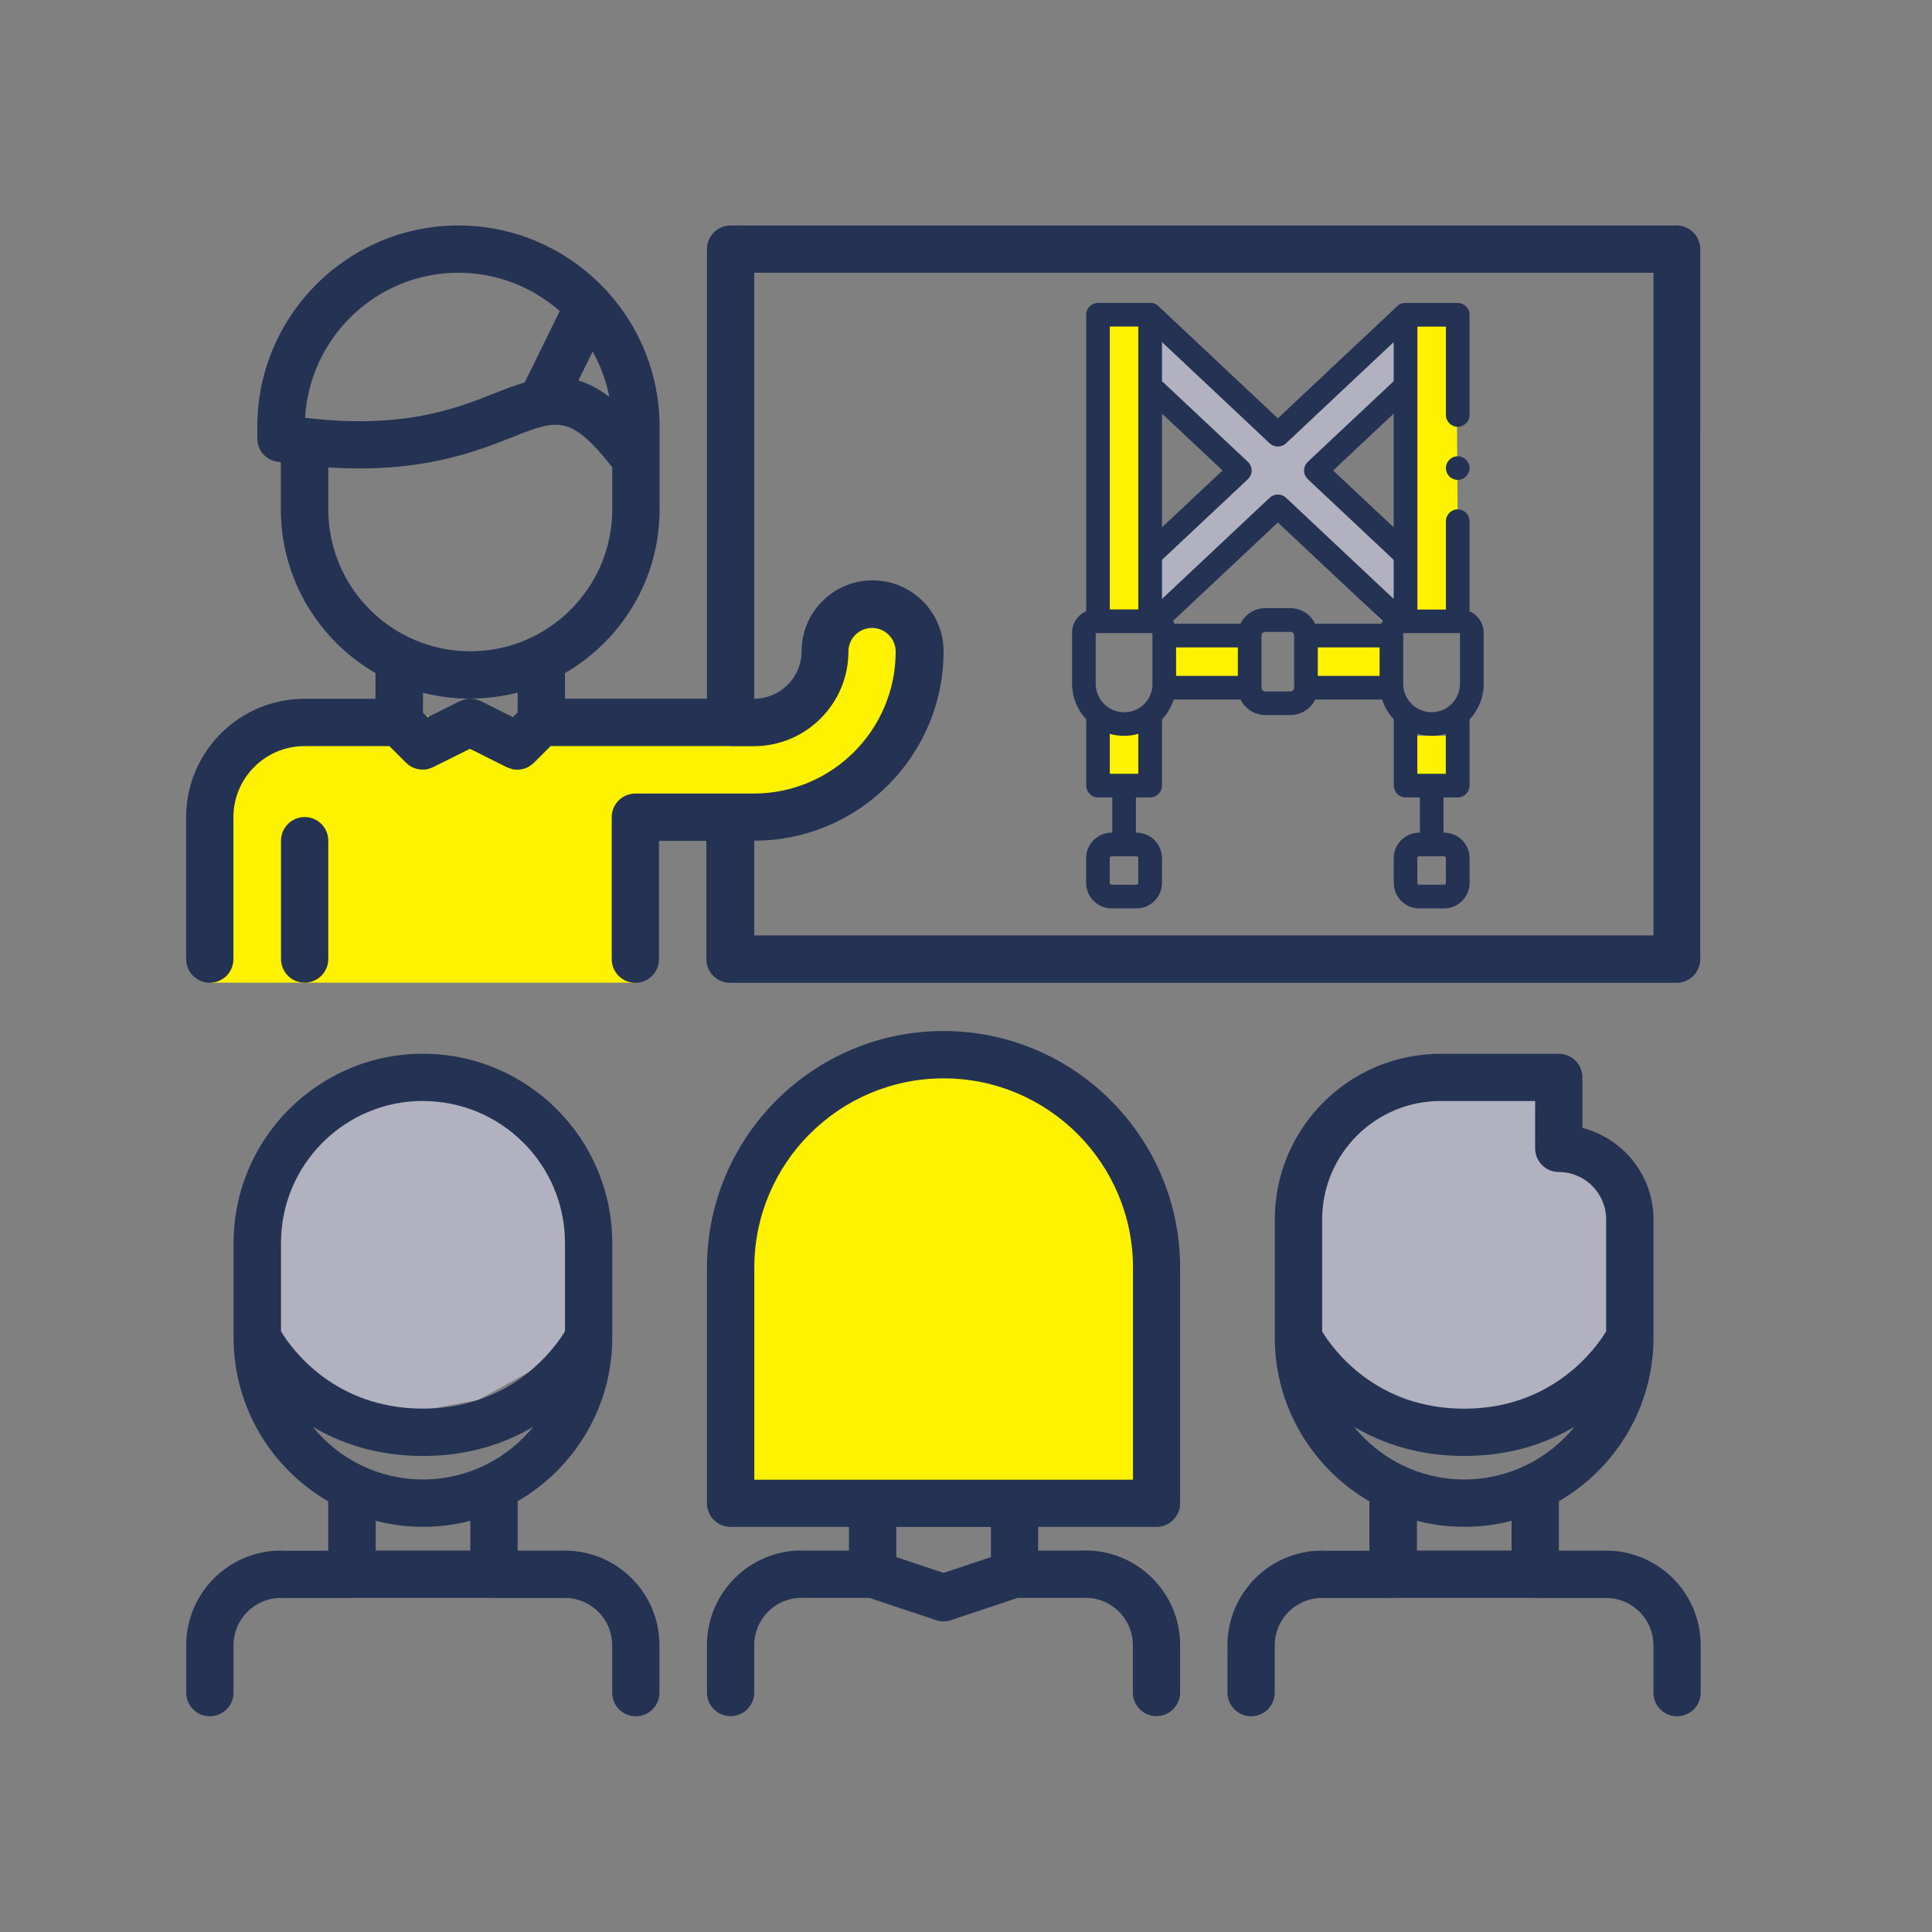 <?xml version="1.0" encoding="UTF-8"?>
<svg id="uuid-f1f57616-36da-4c02-bc64-e6181fe70271" data-name="Layer 1" xmlns="http://www.w3.org/2000/svg" viewBox="0 0 255 255">
  <rect x="0" y="0" width="255" height="255" fill="#808080" stroke="none"/>
  <defs>
    <style>
      .uuid-c2a0f8c3-f680-48b4-bb63-900a1704244f {
        fill: #b1b1bf;
      }

      .uuid-644cf31d-1dcd-4918-bc7a-948f792048f3 {
        fill: #243354;
      }

      .uuid-227bf943-d1c2-4f1e-ade6-d58b1487569a {
        fill: #fff200;
      }
    </style>
  </defs>
  <g>
    <polygon class="uuid-c2a0f8c3-f680-48b4-bb63-900a1704244f" points="55.83 142.33 40.27 146.94 33.55 165.62 37.09 181.3 49.58 187.29 63.08 184.78 73.88 178.86 78.39 168.81 73.88 151.82 65.91 145.32 55.83 142.33"/>
    <polygon class="uuid-227bf943-d1c2-4f1e-ade6-d58b1487569a" points="121.6 139.08 100.72 150.93 95.18 171.99 96.51 198.15 151.82 198.15 152.73 157.58 138.67 142.33 121.6 139.08"/>
    <path class="uuid-c2a0f8c3-f680-48b4-bb63-900a1704244f" d="M203.81,142.33l-23.74,1.29-9.04,13.97,1.91,22.83s12.72,6.65,14.48,6.87,18.83-1.37,18.83-1.37l7.76-6.39v-21.28l-7.09-7.98-3.1-7.94Z"/>
  </g>
  <path class="uuid-227bf943-d1c2-4f1e-ade6-d58b1487569a" d="M27.72,129.7h56.22l.82-21.86,21.28-.64,14.41-11.84v-12.48l-7.76-3.97-4.88,12.5s-15.08,4.02-15.96,3.95-19.95,0-19.95,0l-6.21,1.51-8.62-2.21-8.45-1.62-17.51,5.9-3.39,5.37v25.4Z"/>
  <g>
    <path class="uuid-644cf31d-1dcd-4918-bc7a-948f792048f3" d="M221.37,29.76h-124.94c-1.73,0-3.12,1.4-3.12,3.12v59.34h-18.74v-3.38c7.46-4.32,12.49-12.38,12.49-21.6,0,0,0,0,0,0v-10.93c0-6.9-2.65-13.19-6.98-17.92-.04-.05-.1-.1-.15-.15-4.85-5.21-11.76-8.48-19.43-8.48-14.63,0-26.54,11.91-26.54,26.55v1.55s0,.05,0,.08c0,.1.02.2.03.31.01.1.02.21.04.31.02.1.06.19.09.28.03.1.06.2.1.3.04.09.09.17.13.25.05.09.1.19.16.27.05.08.12.15.18.22.07.08.13.16.21.23.07.07.15.12.22.18.08.07.16.14.25.19.07.05.15.08.23.12.1.06.21.11.32.16.07.03.14.04.22.07.13.04.26.08.39.1.02,0,.03.01.05.01.17.03.32.04.49.07v6.23s0,0,0,0c0,9.22,5.04,17.28,12.49,21.6v3.39h-9.31s-.04,0-.06,0c-8.61,0-15.62,7.01-15.62,15.62v18.74c0,1.72,1.4,3.12,3.12,3.12s3.12-1.4,3.12-3.12v-18.74c0-5.15,4.18-9.35,9.33-9.37.01,0,.03,0,.04,0h11.22l2.19,2.19s.04.03.05.04c.12.11.25.22.38.31.03.02.06.05.09.07.15.1.31.18.48.25.04.02.07.03.11.04.13.05.27.09.41.12.05.01.1.02.16.03.17.03.34.05.52.05,0,0,0,0,.01,0,0,0,0,0,0,0,0,0,0,0,0,0,0,0,.01,0,.02,0,.21,0,.42-.03.63-.07.07-.01.13-.04.19-.06.16-.04.31-.1.45-.17.03-.01.06-.02.09-.03l4.85-2.42,4.85,2.43s.08.02.11.04c.13.06.27.11.41.15.07.02.15.05.22.07.21.04.42.07.63.07,0,0,.01,0,.02,0,0,0,0,0,0,0,0,0,0,0,0,0,0,0,0,0,.01,0,.17,0,.35-.02.52-.05.05,0,.1-.02.15-.03.14-.03.28-.07.41-.12.04-.01.07-.02.11-.04.17-.07.33-.16.48-.26.03-.02.06-.04.08-.06.14-.1.27-.2.4-.32.01-.01.03-.02.04-.03l.07-.07s0,0,.01-.01l2.13-2.13h23.64s.04.02.05.02.04,0,.05,0h3.07c6.89,0,12.49-5.6,12.49-12.49,0-1.72,1.4-3.12,3.12-3.12s3.12,1.4,3.12,3.12c0,10.34-8.4,18.74-18.74,18.74h-15.62c-1.73,0-3.12,1.4-3.12,3.12v18.74c0,1.72,1.4,3.12,3.12,3.12s3.12-1.4,3.12-3.12v-15.62h6.25v15.62c0,1.72,1.4,3.12,3.12,3.12h124.94c1.73,0,3.12-1.4,3.12-3.12V32.88c0-1.72-1.4-3.12-3.12-3.12ZM78.22,46.4c1.03,1.84,1.79,3.86,2.21,5.99-1.42-1.08-2.77-1.78-4.09-2.17l1.88-3.82ZM60.51,36c5.12,0,9.8,1.92,13.37,5.06l-4.63,9.42c-1.24.37-2.52.85-3.88,1.39-5.2,2.06-12.19,4.83-25.1,3.27.61-10.65,9.44-19.14,20.24-19.14ZM43.33,67.22v-5.53c12.14.8,19.34-2.03,24.34-4.01,5.88-2.33,7.64-3,13.14,3.99v5.56c0,10.33-8.4,18.73-18.74,18.73s-18.74-8.4-18.74-18.73ZM62.07,92.2c2.16,0,4.25-.27,6.25-.79v2.63l-.62.62-4.23-2.12c-.05-.03-.1-.04-.16-.06-.12-.05-.24-.1-.36-.14-.08-.02-.16-.04-.24-.05-.12-.03-.24-.05-.36-.06-.08,0-.16,0-.24,0-.12,0-.25,0-.37.01-.08,0-.15.02-.22.04-.13.02-.25.05-.37.09-.07.02-.14.05-.21.08-.09.03-.18.06-.27.1l-4.23,2.12-.61-.61v-2.63c2,.52,4.09.79,6.25.79ZM218.24,123.46h-118.69v-12.5c13.78,0,24.99-11.21,24.99-24.99,0-5.17-4.2-9.37-9.37-9.37s-9.37,4.2-9.37,9.37c0,3.44-2.8,6.25-6.25,6.25v-56.22h118.69v87.45ZM40.21,129.7c-1.73,0-3.12-1.4-3.12-3.12v-15.62c0-1.72,1.4-3.12,3.12-3.12s3.12,1.4,3.12,3.12v15.62c0,1.72-1.4,3.12-3.12,3.12ZM212,204.65c-.07,0-.14.02-.21.02h-6.04v-6.52c7.45-4.32,12.49-12.38,12.49-21.59,0,0,0,0,0,0v-15.55s0-.04,0-.06c0-5.81-3.99-10.69-9.38-12.08v-6.66c0-1.73-1.4-3.12-3.12-3.12h-15.62c-12.05,0-21.85,9.8-21.86,21.84,0,0,0,0,0,0v15.63s0,0,0,0c0,.05,0,.11,0,.16,0,.02,0,.03,0,.05.08,9.13,5.09,17.1,12.49,21.39v6.52h-6.04c-.07,0-.14-.02-.21-.02-6.89,0-12.49,5.6-12.49,12.49v6.26c0,1.73,1.4,3.12,3.12,3.12s3.12-1.4,3.12-3.12v-6.26c0-3.4,2.73-6.16,6.11-6.24.05,0,.09.01.14.01h9.37c.08,0,.15-.02.22-.02h18.3c.07,0,.15.02.22.02h9.37s.09-.01.14-.01c3.38.07,6.11,2.84,6.11,6.24v6.26c0,1.73,1.4,3.12,3.12,3.12s3.12-1.4,3.12-3.12v-6.26c0-6.89-5.6-12.49-12.49-12.49ZM190.13,145.32h12.49v6.25c0,1.73,1.4,3.12,3.12,3.12,3.43,0,6.22,2.77,6.25,6.2,0,.01,0,.02,0,.04v14.8c-1.35,2.22-7.03,10.2-18.74,10.2s-17.35-7.9-18.74-10.19v-14.8c0-8.61,7.01-15.62,15.62-15.62ZM178.7,188.31c3.69,2.19,8.49,3.86,14.56,3.86s10.87-1.67,14.56-3.86c-3.44,4.24-8.68,6.96-14.56,6.96s-11.12-2.72-14.56-6.96ZM193.26,201.52c2.16,0,4.25-.27,6.25-.79v3.92h-12.49v-3.92c2,.52,4.09.79,6.25.79ZM74.57,204.65c-.07,0-.14.02-.21.02h-6.04v-6.52c7.45-4.32,12.49-12.38,12.49-21.59,0,0,0,0,0,0v-12.51c0-13.77-11.21-24.97-24.99-24.97s-24.99,11.2-24.99,24.97v12.51s0,0,0,0c0,.05,0,.11,0,.16,0,.02,0,.03,0,.05.08,9.13,5.09,17.1,12.49,21.39v6.52h-6.04c-.07,0-.14-.02-.21-.02-6.89,0-12.49,5.6-12.49,12.49v6.26c0,1.73,1.4,3.12,3.12,3.12s3.12-1.4,3.12-3.12v-6.26c0-3.4,2.73-6.16,6.11-6.24.05,0,.09.01.14.01h9.37c.08,0,.15-.02.22-.02h18.3c.07,0,.15.02.22.02h9.37s.09-.01.14-.01c3.38.07,6.11,2.84,6.11,6.24v6.26c0,1.73,1.4,3.12,3.12,3.12s3.12-1.4,3.12-3.12v-6.26c0-6.89-5.6-12.49-12.49-12.49ZM55.83,145.32c10.34,0,18.74,8.4,18.74,18.73v11.67c-1.35,2.22-7.03,10.2-18.74,10.2s-17.35-7.9-18.74-10.19v-11.69c0-10.33,8.4-18.73,18.74-18.73ZM41.27,188.31c3.69,2.19,8.49,3.86,14.56,3.86s10.87-1.67,14.56-3.86c-3.44,4.24-8.68,6.96-14.56,6.96s-11.12-2.72-14.56-6.96ZM55.83,201.52c2.16,0,4.25-.27,6.25-.79v3.92h-12.49v-3.92c2,.52,4.09.79,6.25.79ZM124.54,136.08c-17.22,0-31.23,14.01-31.23,31.23v31.1c0,1.73,1.4,3.12,3.12,3.12h15.62v3.13h-6.04c-.07,0-.14-.02-.21-.02-6.89,0-12.49,5.6-12.49,12.49v6.26c0,1.73,1.4,3.12,3.12,3.12s3.12-1.4,3.12-3.12v-6.26c0-3.4,2.73-6.16,6.11-6.24.05,0,.09.01.14.01h8.94l8.81,2.94s0,0,0,0c.31.11.65.16.99.16s.67-.06.98-.16c0,0,0,0,0,0l8.81-2.94h8.94s.09-.01.14-.01c3.38.07,6.11,2.84,6.11,6.24v6.26c0,1.73,1.4,3.12,3.12,3.12s3.12-1.4,3.12-3.12v-6.26c0-6.89-5.6-12.49-12.49-12.49-.07,0-.14.02-.21.02h-6.04v-3.13h15.62c1.73,0,3.12-1.4,3.12-3.12v-31.1c0-17.22-14.01-31.23-31.23-31.23ZM130.79,205.52l-6.24,2.08-6.25-2.08v-3.98h12.49v3.98ZM149.53,195.3h-49.97v-27.98c0-13.78,11.21-24.99,24.99-24.99s24.99,11.21,24.99,24.99v27.98Z"/>
    <g>
      <path class="uuid-227bf943-d1c2-4f1e-ade6-d58b1487569a" d="M185.85,42.12l6.34-1.2.3,40.47h-7.49s.84-39.26.84-39.26ZM186.87,97.11l-1.86,6.12h7.49s0-6.12,0-6.12h-5.62ZM183.72,83.27l-12.06,1.24.89,7.69,11.17-2.05v-6.88ZM150.84,42.12l-6.34-1.2-.3,40.47h7.49l-.84-39.26ZM144.2,97.11v6.12h7.49v-8.58l-7.49,2.45ZM152.98,90.15l11.17,2.05.89-7.69-12.06-1.24v6.88Z"/>
      <path class="uuid-c2a0f8c3-f680-48b4-bb63-900a1704244f" d="M153.73,44.04l13.86,14.48,16.13-15.73,1.07,10.81-10.61,9.12,12.89,10.96-3.35,9.6-15.48-15.21-15.26,15.21s-1.42-10.13,0-11.17c1.42-1.04,11.8-9.06,11.8-9.06l-11.83-11.79v-5.16l.78-2.05Z"/>
      <path class="uuid-644cf31d-1dcd-4918-bc7a-948f792048f3" d="M195.82,83.49c0-1.26-.77-2.34-1.86-2.8v-11.9c0-.86-.7-1.56-1.56-1.56s-1.56.7-1.56,1.56v11.66h-3.76v-37.34h3.76v11.66c0,.86.7,1.56,1.56,1.56s1.56-.7,1.56-1.56v-13.22c0-.86-.7-1.56-1.56-1.56h-6.89s-.03,0-.04,0c-.03,0-.06,0-.09,0-.02,0-.05,0-.07,0-.03,0-.06,0-.08.01-.02,0-.05,0-.07.01-.03,0-.05.01-.08.02-.02,0-.05.01-.07.02-.03,0-.05.02-.08.03-.02,0-.04.02-.07.03-.02.01-.05.02-.07.04-.02.01-.04.02-.06.03-.02.01-.05.03-.07.04-.02.01-.04.03-.06.04-.02.01-.04.03-.06.05-.02.02-.04.04-.06.05-.01.01-.02.02-.04.03l-15.78,14.83-15.78-14.83s-.02-.02-.03-.03c-.02-.02-.04-.04-.06-.06-.02-.02-.04-.03-.06-.04-.02-.02-.04-.03-.07-.04-.02-.01-.04-.03-.06-.04-.02-.01-.04-.03-.07-.04-.02-.01-.05-.02-.07-.03-.02-.01-.05-.02-.07-.03-.02,0-.05-.02-.07-.03-.02,0-.05-.02-.07-.02-.02,0-.05-.01-.07-.02-.02,0-.05-.01-.07-.02-.03,0-.05,0-.08-.01-.02,0-.05,0-.07,0-.03,0-.06,0-.09,0-.02,0-.03,0-.05,0h-6.89c-.86,0-1.56.7-1.56,1.56v39.14c-1.09.46-1.86,1.54-1.86,2.8v6.78c0,1.81.71,3.46,1.86,4.69v8.74c0,.86.7,1.56,1.56,1.56h1.88v4.65h-.08c-1.86,0-3.37,1.51-3.37,3.36v3.27c0,1.86,1.51,3.37,3.37,3.37h3.28c1.85,0,3.36-1.51,3.36-3.37v-3.27c0-1.85-1.51-3.36-3.36-3.36h-.08v-4.65h1.88c.86,0,1.56-.7,1.56-1.56v-8.73c.7-.74,1.23-1.64,1.55-2.63h8.83c.58,1.21,1.82,2.05,3.26,2.05h3.33c1.43,0,2.67-.84,3.26-2.05h8.83c.31.99.85,1.88,1.54,2.62v8.74c0,.86.7,1.56,1.56,1.56h1.88v4.65h-.08c-1.86,0-3.37,1.51-3.37,3.36v3.27c0,1.86,1.51,3.37,3.37,3.37h3.28c1.85,0,3.36-1.51,3.36-3.37v-3.27c0-1.85-1.51-3.36-3.36-3.36h-.08v-4.65h1.88c.86,0,1.56-.7,1.56-1.56v-8.73c1.15-1.23,1.86-2.88,1.86-4.69v-6.78ZM150.24,113.26v3.27c0,.13-.11.24-.24.24h-3.28c-.13,0-.25-.11-.25-.24v-3.27c0-.13.12-.24.25-.24h3.28c.13,0,.24.11.24.24h0ZM190.84,113.26v3.27c0,.13-.11.24-.24.24h-3.28c-.13,0-.25-.12-.25-.24v-3.27c0-.13.11-.24.25-.24h3.28c.13,0,.24.11.24.24h0ZM146,93.16s-.08-.08-.13-.11c-.77-.69-1.25-1.68-1.25-2.79v-6.7h7.49v6.7c0,.11,0,.21-.01.32,0,.03,0,.05,0,.08-.1.93-.54,1.77-1.2,2.37-.06.05-.13.1-.18.16-.64.51-1.45.82-2.34.82s-1.72-.32-2.37-.84h0ZM153.37,54.59l7.99,7.51-7.99,7.5v-15.01ZM155.23,85.45h8.15v3.76h-8.15v-3.76ZM163.74,82.33h-8.74c-.05-.13-.11-.25-.18-.37l13.84-13,13.84,13c-.07.12-.13.24-.18.36h-8.74c-.58-1.21-1.82-2.05-3.26-2.05h-3.33c-1.43,0-2.67.84-3.26,2.05h0ZM183.95,69.6l-7.99-7.5,7.99-7.51v15.01ZM173.93,85.45h8.16v3.76h-8.16v-3.76ZM186.59,93.16s-.08-.07-.13-.11c-.77-.69-1.25-1.68-1.25-2.79v-6.7h7.49v6.7c0,1.09-.47,2.08-1.22,2.76-.06.05-.13.1-.18.16-.64.51-1.45.82-2.34.82s-1.72-.32-2.37-.84h0ZM168.66,58.94c.38,0,.77-.14,1.07-.42l14.22-13.37v5.16l-11.34,10.65c-.31.3-.49.71-.49,1.14s.18.84.49,1.14l11.34,10.65v5.16l-14.22-13.36c-.6-.56-1.54-.56-2.14,0l-14.22,13.36v-5.16l11.34-10.65c.31-.3.49-.71.49-1.14s-.18-.84-.49-1.14l-11.34-10.65v-5.16l14.22,13.37c.3.28.69.42,1.07.42h0ZM150.24,43.1v37.34h-3.76v-37.34h3.76ZM146.48,102.13v-5.27c.6.17,1.23.26,1.88.26s1.28-.09,1.88-.26v5.27h-3.76ZM170.32,91.26h-3.33c-.26,0-.49-.23-.49-.49v-6.88c0-.26.23-.49.49-.49h3.33c.27,0,.49.22.49.49v6.88c0,.26-.22.49-.49.49h0ZM187.07,102.13v-5.27c.6.17,1.23.26,1.88.26s1.28-.09,1.88-.26v5.27h-3.76ZM187.07,102.13,192.4,60.22c-.86,0-1.56.7-1.56,1.56h0c0,.87.7,1.56,1.56,1.56s1.56-.7,1.56-1.56-.7-1.56-1.56-1.56h0ZM192.4,60.22"/>
    </g>
  </g>
</svg>